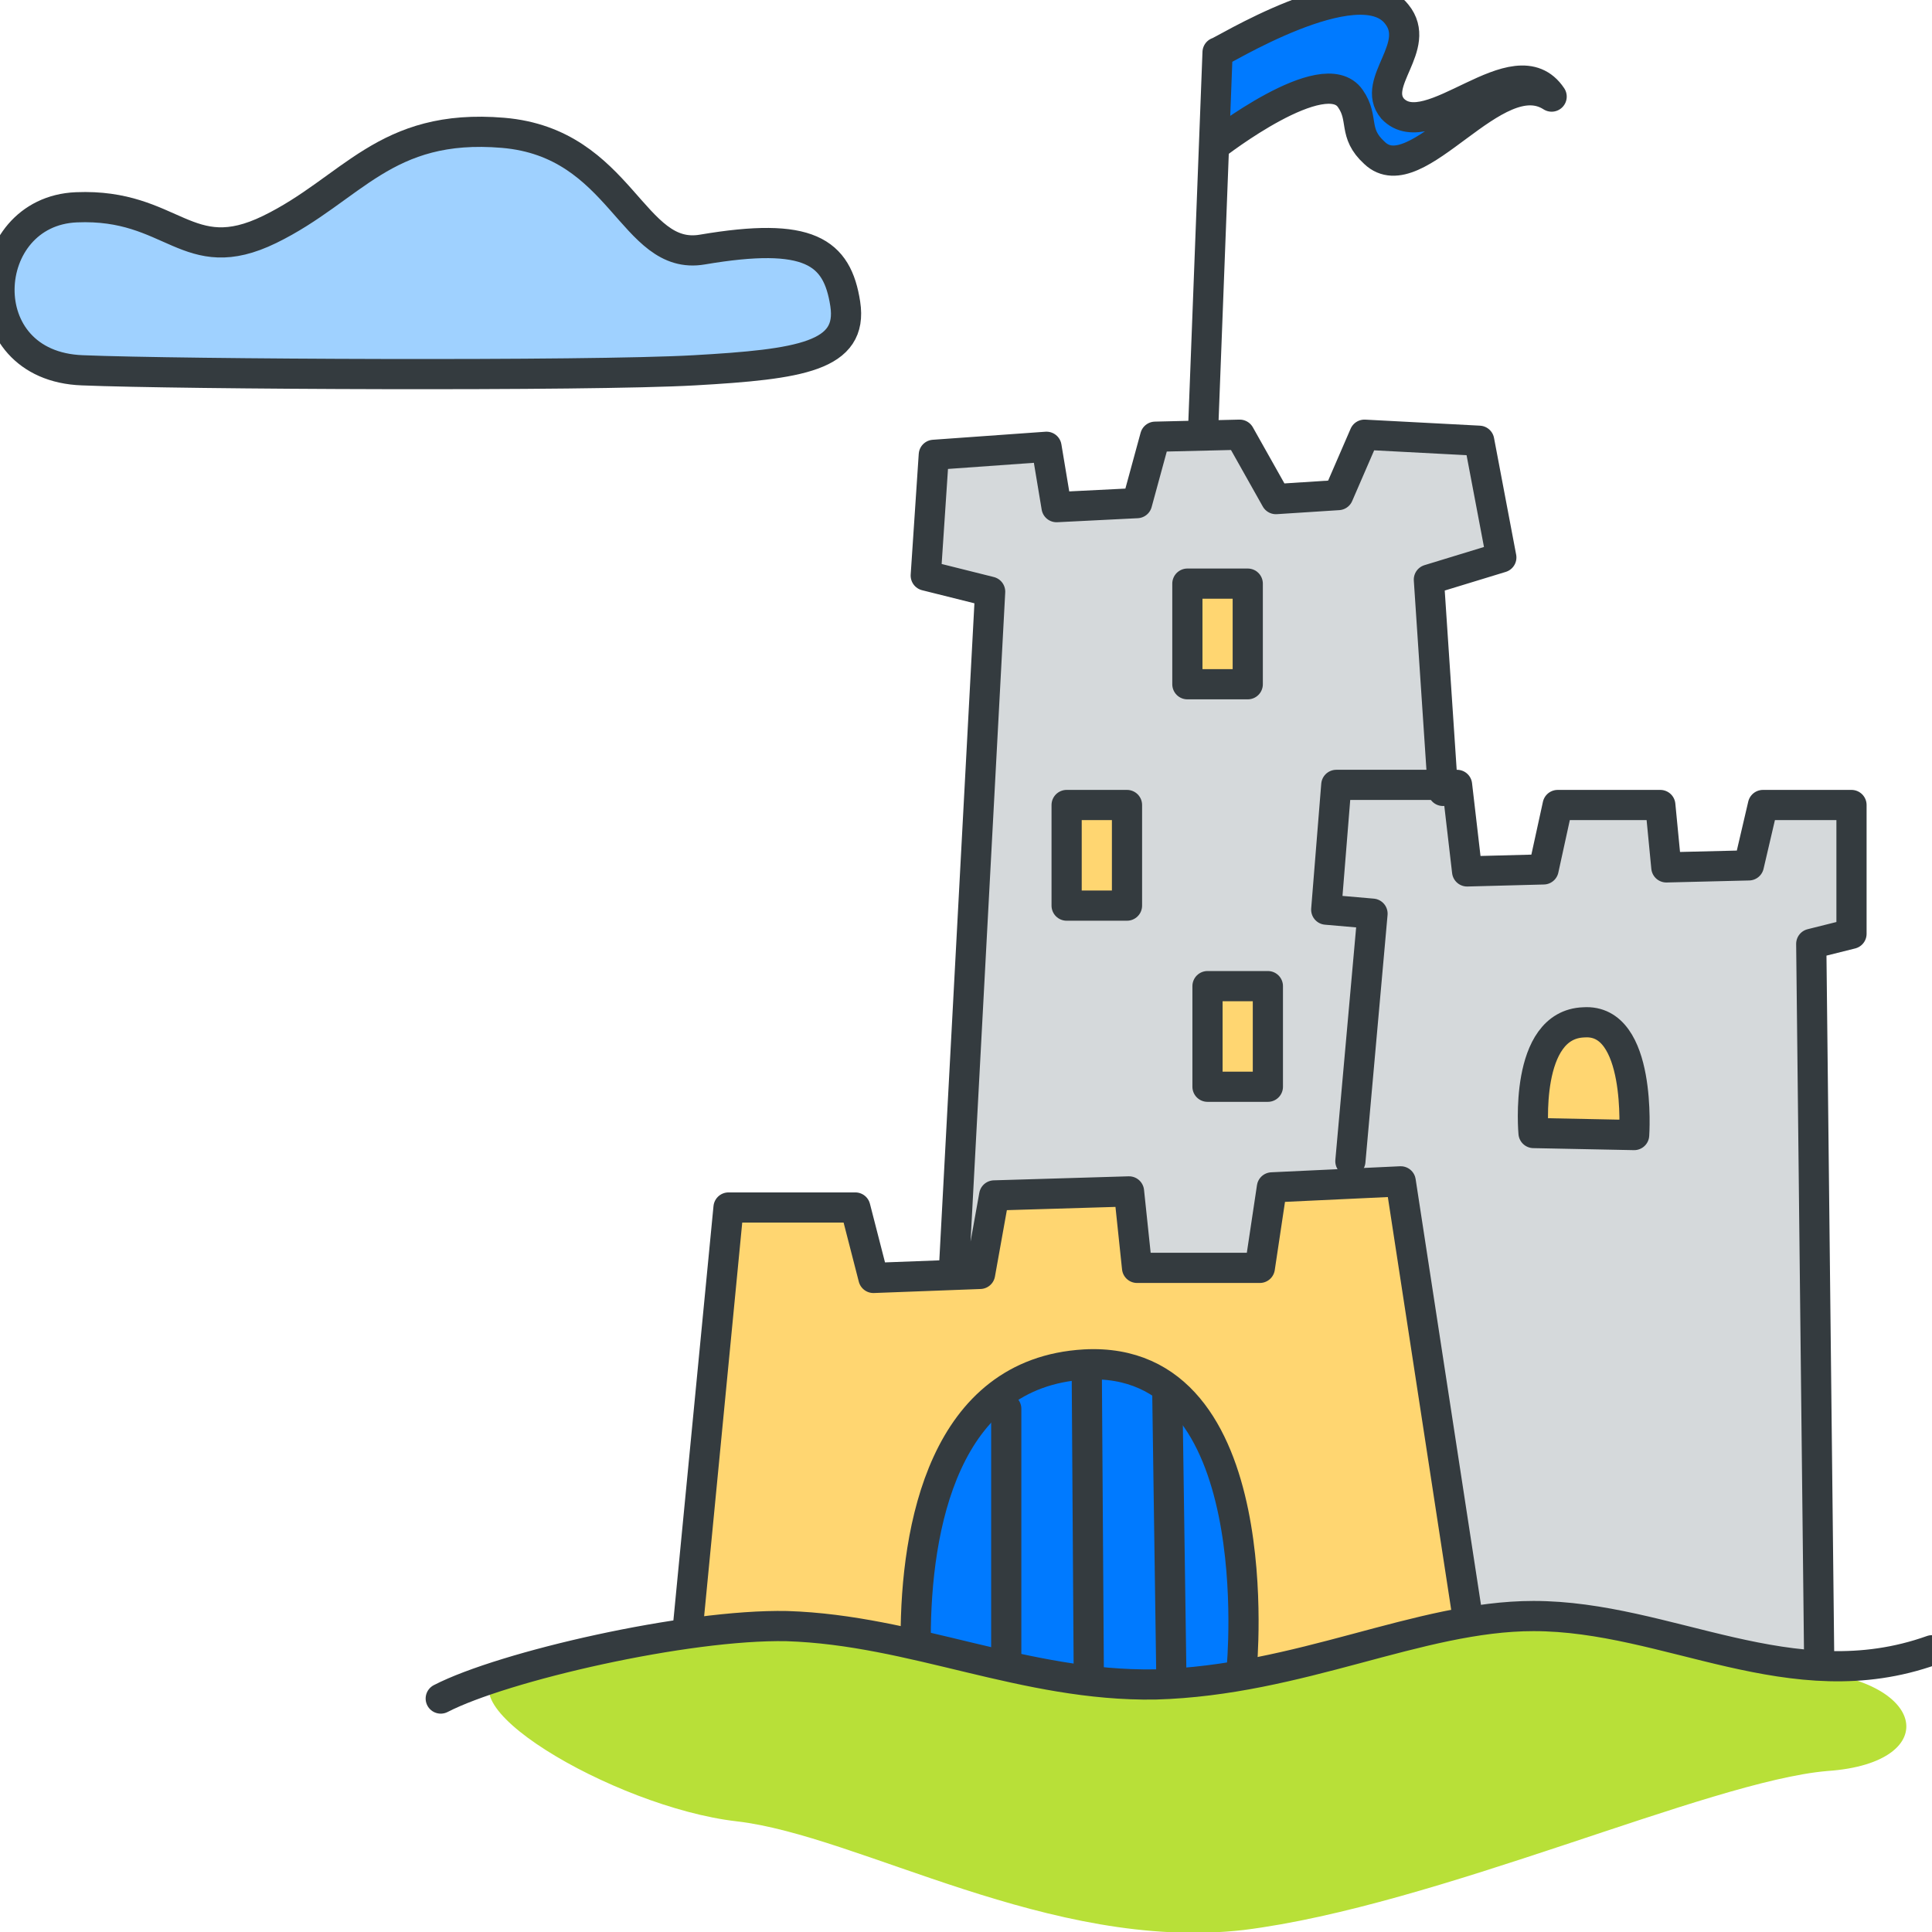 <svg xmlns="http://www.w3.org/2000/svg" width="96" height="96" fill="none" xmlns:v="https://vecta.io/nano"><style><![CDATA[.B{stroke-linejoin:round}.C{stroke:#343b3f}.D{stroke-width:1.5}.E{stroke-linecap:round}]]></style><g clip-path="url(#A)"><path d="M47.5 63.2c-.2-.4 1.6-33.8 1.6-33.8l-3-.8.4-5.9 5.6-.3.5 2.6h4.1l1-3.2 4.2-.2 1.6 3.1 3.1-.2 1.6-3.1 5.5.7.9 5.2-3.2 1.5.6 10.6.9.5.2 3.2 3.8.1.8-3.4 4.9.1.5 3.2 3.8-.4.9-2.6 4.9.2-.3 6.3-2.4.6.2 36.8-31.5.4-11.2-21.2z" fill="#d5d9db"/><path d="M34.1 82.7L36.7 60h5.7l1.5 3.1 4.8.1.7-3.7 6.4-.3.6 3.4 5.9.2.7-3.8 5.9-.2 4 24-18.4 4.5-20.4-4.6zm47.1-26.3l-5-.1s-.5-5.4 2.5-5.5c2.9-.2 2.5 5.6 2.5 5.6zM62 29h-3v5h3v-5zm-6 11h-3v5h3v-5zm7 9h-3v5h3v-5z" fill="#ffd671"/><path d="M60.499 2.6c-.1 0 7-4.3 8.9-1.9 1.3 1.6-1.3 3.4-.2 4.7 1.8 1.9 6.1-3.3 7.9-.6-2.8-1.8-6.8 4.8-8.9 2.8-1.1-1-.5-1.7-1.2-2.7-1.3-1.9-6.7 2.3-6.7 2.3l.2-4.6zm1.1 80.3s-8.9 2.3-16.4-1.3c.4-4.4 1.3-13.6 8.9-13.9 7.7-.5 7.8 12.5 7.5 15.2z" fill="#007aff"/><g class="C D B"><g class="E"><path d="M34.1 81.7L36.2 60h6.3l.9 3.5 5.3-.2.7-3.9 6.7-.2.4 3.8h6.1l.6-4 6.4-.3 3.5 22.8M47.4 63.1l1.8-33.7-3.2-.8.4-6 5.6-.4.5 3 4-.2.9-3.3 4.2-.1 1.8 3.2 3.1-.2 1.3-3 5.7.3 1.1 5.8-3.6 1.1.7 10.5"/><path d="M67.1 57.7l1.1-12.3-2.3-.2.5-6.2h6l.5 4.3 3.8-.1.7-3.2h5.1l.3 3.1 4.1-.1.7-3H92v6.4l-2 .5.4 36.1"/></g><path d="M81.2 56.4l-5-.1s-.5-5.4 2.5-5.5c2.9-.2 2.5 5.6 2.5 5.6zM62 29h-3v5h3v-5zm-6 11h-3v5h3v-5zm7 9h-3v5h3v-5z"/><g class="E"><path d="M45.5 81.4c0-5.5 1.4-13.2 8.4-13.6 9.3-.5 7.8 15.1 7.8 15.1"/><path d="M54 68l.1 15M50 70v13m8-14l.2 14m1.6-62.1l.7-18.3c0 .1 7-4.3 8.9-1.9 1.3 1.6-1.3 3.4-.2 4.7 1.8 1.9 6.1-3.3 7.9-.6-2.8-1.8-6.7 4.8-8.8 2.8-1.1-1-.5-1.7-1.2-2.7-1.3-1.9-6.7 2.3-6.7 2.3"/></g></g><path d="M4.1 18.4c-5.7-.2-5.2-7.9-.3-8.1 4.8-.2 5.5 3.1 9.6 1.1S19.1 6.1 25 6.6s6.4 6.4 9.9 5.8c5.3-.9 6.7.1 7.1 2.7s-2.2 3-7.5 3.3-25.6.2-30.4 0z" fill="#9fd1ff"/><path d="M4.1 18.4c-5.7-.2-5.2-7.9-.3-8.1 4.8-.2 5.5 3.1 9.6 1.1S19.1 6.1 25 6.6s6.4 6.4 9.9 5.8c5.3-.9 6.7.1 7.1 2.7s-2.2 3-7.5 3.3-25.6.2-30.4 0h0z" class="B C D"/><path d="M25.3 82.9c-4.1 1.4 5.2 6.9 11.3 7.6s15.6 6.5 25.2 5.4c9.6-1.2 23.1-7.4 29-7.9 5.9-.4 5-4.8-1.7-5s-5.7-3.1-14-2.7S65.7 84 56.5 84s-17.7-5.8-31.2-1.1z" fill="#b8e038"/><path d="M21.9 84.4c3.1-1.6 12.2-3.7 17.2-3.6 6.3.2 11.8 3 18.3 2.9 7.2-.2 13.1-3.4 18.8-3.4 6.7 0 12.8 4.2 19.8 1.7" class="B C D E"/></g><defs><clipPath id="A"><path fill="#fff" d="M0 0h96v96H0z"/></clipPath></defs></svg>